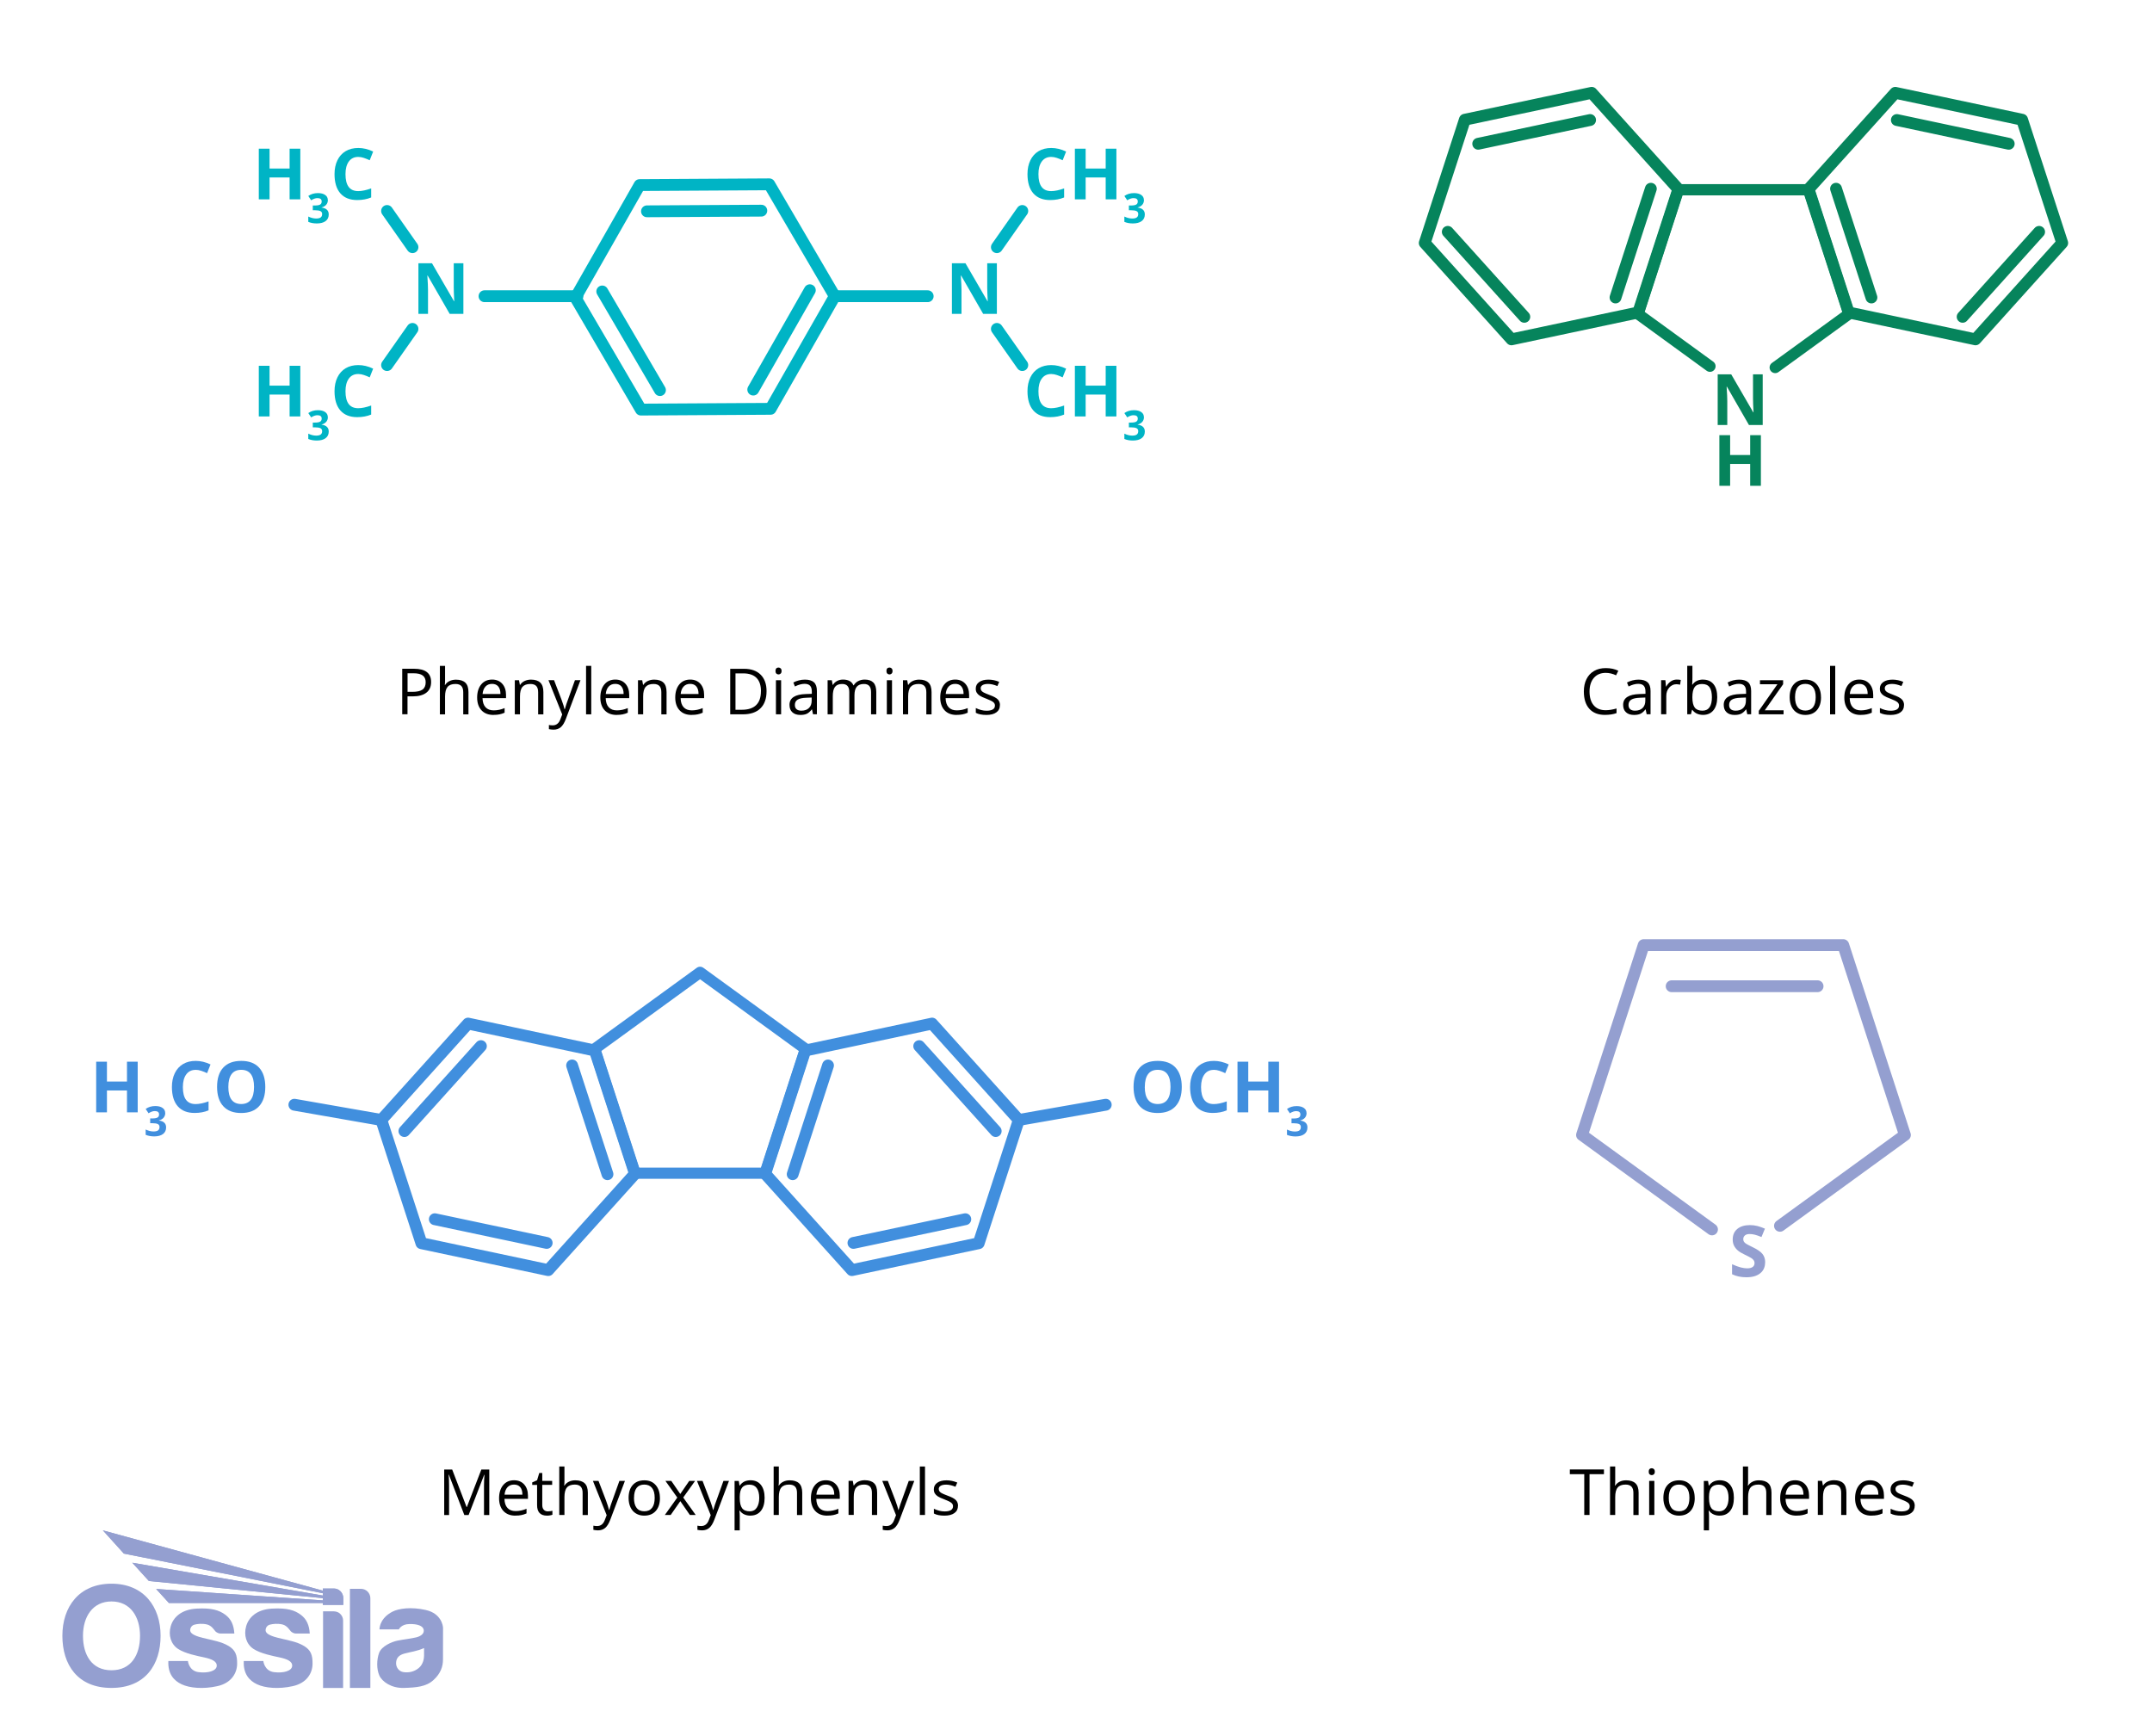 <svg viewBox="0 0 424 342" xmlns:xlink="http://www.w3.org/1999/xlink" height="342" width="424" xmlns="http://www.w3.org/2000/svg" data-name="Layer 2" id="Layer_2">
  <defs>
    <style>
      .cls-1 {
        stroke: #00b4c5;
      }

      .cls-1, .cls-2, .cls-3, .cls-4, .cls-5, .cls-6, .cls-7 {
        fill: none;
      }

      .cls-1, .cls-3, .cls-4, .cls-5, .cls-6, .cls-7 {
        stroke-linecap: round;
        stroke-linejoin: round;
      }

      .cls-1, .cls-3, .cls-4, .cls-7 {
        stroke-width: 2.33px;
      }

      .cls-8 {
        clip-path: url(#clippath-1);
      }

      .cls-9 {
        fill: #949fd0;
      }

      .cls-10 {
        clip-path: url(#clippath-3);
      }

      .cls-3 {
        stroke: #949fd0;
      }

      .cls-11 {
        fill: #00b4c5;
      }

      .cls-12 {
        fill: #418fde;
      }

      .cls-4, .cls-6 {
        stroke: #06845c;
      }

      .cls-13 {
        clip-path: url(#clippath-2);
      }

      .cls-5, .cls-6 {
        stroke-width: 2.21px;
      }

      .cls-5, .cls-7 {
        stroke: #418fde;
      }

      .cls-14 {
        clip-path: url(#clippath);
      }

      .cls-15 {
        fill: #06845c;
      }
    </style>
    <clipPath id="clippath">
      <rect height="31.07" width="75" y="301.55" x="12.29" class="cls-2"></rect>
    </clipPath>
    <clipPath id="clippath-1">
      <rect height="31.07" width="75" y="301.55" x="12.29" class="cls-2"></rect>
    </clipPath>
    <clipPath id="clippath-2">
      <path d="M20.26,301.55l4.15,4.59,39.2,7.81v.45l-37.54-6.46,3.27,3.6,34.27,3.38v.44c-10.98-.76-21.86-1.49-32.84-2.25l2.51,2.76c10.14,0,20.19,0,30.33,0v.38h4.03v-1.34c0-1.04-.84-1.89-1.85-1.89h-2.18v.42l-43.34-11.88Z" class="cls-2"></path>
    </clipPath>
    <clipPath id="clippath-3">
      <rect height="31.07" width="75" y="301.55" x="12.29" class="cls-2"></rect>
    </clipPath>
  </defs>
  <g>
    <g>
      <g>
        <g>
          <polygon points="364.23 61.57 356.33 37.27 373.42 18.29 398.41 23.59 406.31 47.88 389.22 66.87 364.23 61.57" class="cls-4"></polygon>
          <line y2="58.62" x2="368.72" y1="37.19" x1="361.75" class="cls-4"></line>
        </g>
        <line y2="23.65" x2="373.73" y1="28.33" x1="395.77" class="cls-4"></line>
      </g>
      <line y2="62.43" x2="386.69" y1="45.69" x1="401.76" class="cls-4"></line>
    </g>
    <path d="M349.76,72.42l14.55-10.57-7.94-24.46h-25.71l-7.94,24.46,14.19,10.32" class="cls-6"></path>
    <g>
      <g>
        <g>
          <polygon points="322.78 61.57 330.68 37.27 313.6 18.29 288.61 23.59 280.71 47.88 297.8 66.87 322.78 61.57" class="cls-4"></polygon>
          <line y2="58.62" x2="318.3" y1="37.19" x1="325.26" class="cls-4"></line>
        </g>
        <line y2="23.65" x2="313.29" y1="28.33" x1="291.25" class="cls-4"></line>
      </g>
      <line y2="62.43" x2="300.33" y1="45.69" x1="285.25" class="cls-4"></line>
    </g>
  </g>
  <path d="M347.28,83.75h-2.69l-4.34-7.55h-.06c.09,1.33.13,2.29.13,2.85v4.7h-1.89v-9.98h2.67l4.34,7.48h.05c-.07-1.3-.1-2.21-.1-2.75v-4.73h1.91v9.98Z" class="cls-15"></path>
  <path d="M346.94,95.73h-2.11v-4.31h-3.95v4.31h-2.12v-9.98h2.12v3.91h3.95v-3.91h2.11v9.98Z" class="cls-15"></path>
  <g>
    <path d="M316.37,132.59c-.99,0-1.76.33-2.33.98-.57.66-.86,1.56-.86,2.7s.27,2.08.83,2.72c.55.64,1.33.96,2.35.96.62,0,1.34-.11,2.14-.34v.91c-.62.23-1.39.35-2.3.35-1.32,0-2.34-.4-3.06-1.2-.72-.8-1.08-1.94-1.08-3.42,0-.92.17-1.73.52-2.43s.84-1.23,1.5-1.61c.65-.38,1.42-.56,2.3-.56.94,0,1.76.17,2.47.52l-.44.9c-.68-.32-1.36-.48-2.04-.48Z"></path>
    <path d="M324.44,140.76l-.2-.96h-.05c-.33.42-.67.71-1,.86-.33.15-.75.22-1.25.22-.67,0-1.19-.17-1.57-.52-.38-.34-.57-.83-.57-1.47,0-1.36,1.08-2.07,3.26-2.13l1.14-.04v-.42c0-.53-.11-.92-.34-1.17-.23-.25-.59-.38-1.09-.38-.56,0-1.19.17-1.9.52l-.31-.78c.33-.18.69-.32,1.09-.42.39-.1.79-.15,1.19-.15.8,0,1.4.18,1.78.53.39.36.58.93.58,1.71v4.59h-.75ZM322.14,140.04c.63,0,1.13-.17,1.49-.52.36-.35.54-.83.54-1.46v-.61l-1.02.04c-.81.03-1.39.15-1.75.38-.36.22-.54.57-.54,1.04,0,.37.11.65.33.84.22.19.53.29.94.29Z"></path>
    <path d="M330.36,133.91c.3,0,.57.02.8.07l-.14.94c-.28-.06-.52-.09-.74-.09-.54,0-1.01.22-1.4.66-.39.44-.58.99-.58,1.65v3.61h-1.02v-6.72h.84l.12,1.25h.05c.25-.44.55-.77.9-1.01.35-.24.74-.36,1.16-.36Z"></path>
    <path d="M335.55,133.92c.88,0,1.57.3,2.06.9.49.6.73,1.46.73,2.56s-.25,1.96-.74,2.57c-.49.61-1.18.92-2.05.92-.44,0-.84-.08-1.2-.24-.36-.16-.67-.41-.91-.75h-.07l-.21.87h-.73v-9.55h1.02v2.32c0,.52-.02.99-.05,1.4h.05c.47-.67,1.18-1.01,2.11-1.01ZM335.4,134.78c-.7,0-1.2.2-1.5.6s-.46,1.07-.46,2.02.16,1.62.47,2.03c.32.41.82.61,1.52.61.63,0,1.09-.23,1.4-.68s.46-1.11.46-1.97-.15-1.53-.46-1.96c-.31-.43-.78-.64-1.42-.64Z"></path>
    <path d="M344.26,140.76l-.2-.96h-.05c-.33.42-.67.71-1,.86-.33.15-.75.22-1.25.22-.67,0-1.19-.17-1.57-.52-.38-.34-.57-.83-.57-1.47,0-1.36,1.08-2.07,3.26-2.13l1.14-.04v-.42c0-.53-.11-.92-.34-1.17-.23-.25-.59-.38-1.09-.38-.56,0-1.19.17-1.9.52l-.31-.78c.33-.18.69-.32,1.09-.42.39-.1.79-.15,1.19-.15.8,0,1.4.18,1.78.53.39.36.58.93.58,1.71v4.59h-.75ZM341.96,140.04c.63,0,1.13-.17,1.49-.52.36-.35.54-.83.54-1.46v-.61l-1.02.04c-.81.03-1.39.15-1.75.38-.36.22-.54.57-.54,1.04,0,.37.11.65.33.84.22.19.53.29.94.29Z"></path>
    <path d="M351.41,140.76h-4.88v-.69l3.67-5.24h-3.44v-.79h4.56v.79l-3.62,5.14h3.71v.79Z"></path>
    <path d="M358.79,137.39c0,1.1-.28,1.95-.83,2.57-.55.62-1.31.92-2.29.92-.6,0-1.13-.14-1.6-.42-.47-.28-.83-.69-1.08-1.21-.25-.53-.38-1.15-.38-1.85,0-1.1.27-1.95.82-2.56s1.31-.92,2.28-.92,1.69.31,2.24.94c.55.63.83,1.47.83,2.54ZM353.67,137.39c0,.86.17,1.51.52,1.96.34.45.85.67,1.51.67s1.17-.22,1.52-.67.52-1.1.52-1.97-.17-1.5-.52-1.95-.86-.67-1.53-.67-1.17.22-1.51.66c-.34.44-.51,1.09-.51,1.96Z"></path>
    <path d="M361.59,140.76h-1.02v-9.55h1.02v9.55Z"></path>
    <path d="M366.59,140.88c-.99,0-1.78-.3-2.35-.91s-.86-1.45-.86-2.52.27-1.94.8-2.58c.53-.64,1.25-.96,2.15-.96.84,0,1.51.28,2,.83.49.55.74,1.29.74,2.19v.64h-4.63c.02.79.22,1.39.6,1.8.38.41.91.61,1.6.61.72,0,1.44-.15,2.15-.45v.91c-.36.16-.7.27-1.02.33-.32.07-.71.1-1.16.1ZM366.32,134.76c-.54,0-.97.18-1.29.53-.32.35-.51.84-.57,1.46h3.52c0-.64-.14-1.13-.43-1.48s-.7-.51-1.23-.51Z"></path>
    <path d="M375.14,138.92c0,.63-.23,1.11-.7,1.45-.47.34-1.12.51-1.96.51-.89,0-1.59-.14-2.09-.42v-.94c.32.16.67.29,1.04.39.37.09.73.14,1.07.14.53,0,.94-.08,1.23-.25.29-.17.43-.43.43-.78,0-.26-.11-.49-.34-.67-.23-.19-.67-.41-1.33-.66-.63-.23-1.07-.44-1.33-.61s-.46-.37-.59-.59c-.13-.22-.19-.48-.19-.79,0-.55.22-.98.67-1.3.45-.32,1.06-.48,1.83-.48.72,0,1.43.15,2.12.44l-.36.83c-.67-.28-1.29-.42-1.83-.42-.48,0-.85.08-1.09.23-.25.15-.37.36-.37.63,0,.18.05.33.14.46.09.13.24.25.44.36.21.11.6.28,1.18.5.8.29,1.34.58,1.62.88s.42.66.42,1.11Z"></path>
  </g>
  <g>
    <path d="M91.48,298.53l-3.04-7.95h-.05c.06.63.09,1.38.09,2.25v5.71h-.96v-8.97h1.57l2.84,7.4h.05l2.86-7.4h1.56v8.97h-1.04v-5.78c0-.66.03-1.38.09-2.16h-.05l-3.07,7.94h-.84Z"></path>
    <path d="M101.54,298.66c-.99,0-1.78-.3-2.35-.91s-.86-1.45-.86-2.52.27-1.94.8-2.58c.53-.64,1.25-.96,2.15-.96.84,0,1.51.28,2,.83.49.55.74,1.29.74,2.19v.64h-4.63c.02.79.22,1.39.6,1.8.38.41.91.61,1.6.61.72,0,1.44-.15,2.15-.45v.91c-.36.16-.7.27-1.02.33-.32.07-.71.1-1.16.1ZM101.27,292.54c-.54,0-.97.18-1.29.53-.32.35-.51.84-.57,1.46h3.52c0-.64-.14-1.13-.43-1.48s-.7-.51-1.23-.51Z"></path>
    <path d="M107.92,297.82c.18,0,.35-.01.52-.04.17-.03.3-.05.4-.08v.78c-.11.05-.27.1-.49.13-.21.04-.41.05-.58.05-1.3,0-1.95-.69-1.95-2.06v-4h-.96v-.49l.96-.42.43-1.44h.59v1.56h1.95v.79h-1.95v3.96c0,.41.1.72.29.93s.46.33.79.33Z"></path>
    <path d="M114.79,298.53v-4.35c0-.55-.12-.96-.37-1.23-.25-.27-.64-.41-1.17-.41-.71,0-1.22.19-1.55.58-.33.38-.49,1.01-.49,1.89v3.52h-1.02v-9.55h1.02v2.89c0,.35-.02.64-.05.87h.06c.2-.32.49-.58.86-.76.37-.19.79-.28,1.27-.28.82,0,1.44.2,1.85.59.41.39.62,1.01.62,1.86v4.39h-1.02Z"></path>
    <path d="M116.83,291.81h1.09l1.47,3.83c.32.88.52,1.51.6,1.9h.05c.05-.21.16-.57.33-1.07.17-.5.73-2.06,1.67-4.66h1.09l-2.89,7.66c-.29.76-.62,1.29-1,1.61-.38.32-.85.48-1.41.48-.31,0-.62-.04-.92-.1v-.82c.23.05.48.07.75.07.7,0,1.2-.39,1.5-1.18l.37-.96-2.71-6.76Z"></path>
    <path d="M130.03,295.17c0,1.1-.28,1.95-.83,2.57-.55.62-1.31.92-2.29.92-.6,0-1.13-.14-1.6-.42s-.83-.69-1.08-1.21c-.25-.53-.38-1.14-.38-1.85,0-1.1.27-1.95.82-2.56.55-.61,1.31-.92,2.28-.92s1.69.31,2.24.94c.55.63.83,1.47.83,2.54ZM124.91,295.17c0,.86.17,1.51.52,1.96.34.45.85.67,1.52.67s1.17-.22,1.52-.67c.35-.45.52-1.1.52-1.97s-.17-1.5-.52-1.95c-.35-.44-.86-.67-1.53-.67s-1.17.22-1.51.66c-.34.44-.51,1.09-.51,1.96Z"></path>
    <path d="M133.44,295.09l-2.34-3.28h1.16l1.77,2.58,1.77-2.58h1.15l-2.34,3.28,2.46,3.44h-1.15l-1.88-2.72-1.9,2.72h-1.15l2.46-3.44Z"></path>
    <path d="M137.33,291.81h1.09l1.47,3.83c.32.88.52,1.51.6,1.9h.05c.05-.21.16-.57.33-1.07.17-.5.73-2.06,1.67-4.66h1.09l-2.89,7.66c-.29.76-.62,1.29-1,1.61-.38.32-.85.48-1.41.48-.31,0-.62-.04-.92-.1v-.82c.23.05.48.07.75.07.7,0,1.2-.39,1.5-1.18l.37-.96-2.71-6.76Z"></path>
    <path d="M147.86,298.66c-.44,0-.84-.08-1.2-.24-.36-.16-.67-.41-.91-.75h-.07c.05.39.07.76.07,1.12v2.77h-1.02v-9.74h.83l.14.92h.05c.26-.37.57-.63.91-.8.35-.16.75-.25,1.2-.25.89,0,1.58.3,2.06.91.48.61.73,1.46.73,2.56s-.25,1.96-.74,2.57c-.49.61-1.18.92-2.05.92ZM147.71,292.55c-.69,0-1.18.19-1.49.57-.31.38-.46.99-.47,1.82v.23c0,.95.16,1.62.47,2.03.31.41.82.61,1.52.61.58,0,1.04-.23,1.36-.71s.49-1.12.49-1.94-.17-1.48-.49-1.93c-.33-.45-.79-.67-1.39-.67Z"></path>
    <path d="M157.03,298.53v-4.35c0-.55-.12-.96-.37-1.23-.25-.27-.64-.41-1.17-.41-.71,0-1.22.19-1.55.58-.33.38-.49,1.01-.49,1.89v3.52h-1.02v-9.55h1.02v2.89c0,.35-.02.64-.05.87h.06c.2-.32.49-.58.86-.76.37-.19.79-.28,1.27-.28.82,0,1.44.2,1.85.59.41.39.62,1.01.62,1.86v4.39h-1.02Z"></path>
    <path d="M162.98,298.66c-.99,0-1.78-.3-2.35-.91s-.86-1.45-.86-2.52.27-1.94.8-2.58c.53-.64,1.25-.96,2.15-.96.84,0,1.51.28,2,.83.49.55.74,1.29.74,2.19v.64h-4.63c.02.79.22,1.39.6,1.8.38.41.91.61,1.6.61.72,0,1.44-.15,2.15-.45v.91c-.36.16-.7.27-1.02.33-.32.07-.71.1-1.16.1ZM162.71,292.54c-.54,0-.97.18-1.29.53-.32.35-.51.84-.57,1.46h3.52c0-.64-.14-1.13-.43-1.48s-.7-.51-1.23-.51Z"></path>
    <path d="M171.79,298.53v-4.35c0-.55-.12-.96-.37-1.23-.25-.27-.64-.41-1.17-.41-.7,0-1.22.19-1.55.57-.33.38-.49,1.01-.49,1.88v3.53h-1.02v-6.72h.83l.17.92h.05c.21-.33.5-.59.88-.77.38-.18.8-.27,1.26-.27.81,0,1.42.2,1.83.59.41.39.61,1.02.61,1.87v4.39h-1.02Z"></path>
    <path d="M173.84,291.81h1.09l1.47,3.83c.32.88.52,1.51.6,1.9h.05c.05-.21.16-.57.33-1.07.17-.5.73-2.06,1.67-4.66h1.09l-2.89,7.66c-.29.76-.62,1.29-1,1.61-.38.32-.85.48-1.41.48-.31,0-.62-.04-.92-.1v-.82c.23.05.48.07.75.07.7,0,1.2-.39,1.5-1.18l.37-.96-2.71-6.76Z"></path>
    <path d="M182.25,298.53h-1.02v-9.55h1.02v9.55Z"></path>
    <path d="M188.75,296.7c0,.62-.23,1.11-.7,1.45-.47.34-1.12.51-1.96.51-.89,0-1.59-.14-2.09-.42v-.94c.32.16.67.29,1.04.39.37.09.73.14,1.07.14.53,0,.94-.08,1.23-.25.29-.17.43-.43.43-.78,0-.26-.11-.49-.34-.67-.23-.19-.67-.41-1.33-.66-.63-.23-1.07-.44-1.33-.61-.26-.17-.46-.37-.59-.59-.13-.22-.19-.48-.19-.79,0-.55.22-.98.67-1.3.45-.32,1.06-.48,1.83-.48.72,0,1.43.15,2.12.44l-.36.83c-.67-.28-1.29-.42-1.83-.42-.48,0-.85.08-1.09.23-.25.15-.37.36-.37.63,0,.18.05.33.14.46.09.13.24.25.44.36.2.12.6.28,1.18.5.8.29,1.34.58,1.62.88.28.29.42.66.42,1.11Z"></path>
  </g>
  <g>
    <path d="M84.94,134.4c0,.91-.31,1.61-.93,2.09s-1.51.73-2.66.73h-1.06v3.53h-1.04v-8.97h2.33c2.24,0,3.36.87,3.36,2.61ZM80.3,136.33h.94c.92,0,1.59-.15,2.01-.45.41-.3.62-.78.62-1.44,0-.59-.19-1.03-.58-1.33-.39-.29-.99-.44-1.82-.44h-1.17v3.64Z"></path>
    <path d="M91.27,140.76v-4.35c0-.55-.12-.96-.37-1.23s-.64-.4-1.17-.4c-.71,0-1.22.19-1.55.58s-.49,1.01-.49,1.89v3.52h-1.02v-9.55h1.02v2.89c0,.35-.02.64-.05.86h.06c.2-.32.49-.58.86-.76s.79-.28,1.27-.28c.82,0,1.44.2,1.85.59.41.39.62,1.01.62,1.86v4.39h-1.02Z"></path>
    <path d="M97.22,140.88c-.99,0-1.78-.3-2.35-.91s-.86-1.45-.86-2.52.27-1.94.8-2.58c.53-.64,1.25-.96,2.15-.96.84,0,1.51.28,2,.83s.74,1.29.74,2.19v.64h-4.63c.02.79.22,1.39.6,1.8.38.41.91.61,1.6.61.72,0,1.44-.15,2.15-.45v.91c-.36.16-.7.27-1.02.33-.32.07-.71.1-1.16.1ZM96.94,134.76c-.54,0-.97.18-1.29.53-.32.35-.51.84-.57,1.46h3.52c0-.64-.14-1.13-.43-1.48s-.7-.51-1.23-.51Z"></path>
    <path d="M106.03,140.76v-4.35c0-.55-.12-.96-.37-1.23s-.64-.4-1.17-.4c-.7,0-1.22.19-1.55.57s-.49,1.01-.49,1.88v3.53h-1.02v-6.72h.83l.17.92h.05c.21-.33.5-.59.88-.77.38-.18.8-.27,1.26-.27.81,0,1.42.2,1.83.59.41.39.61,1.02.61,1.87v4.39h-1.02Z"></path>
    <path d="M108.07,134.03h1.09l1.47,3.83c.32.88.52,1.51.6,1.9h.05c.05-.21.16-.57.33-1.07.17-.5.73-2.06,1.67-4.66h1.09l-2.89,7.66c-.29.76-.62,1.29-1,1.61s-.85.48-1.41.48c-.31,0-.62-.04-.92-.1v-.82c.23.05.48.07.75.07.7,0,1.2-.39,1.5-1.18l.37-.96-2.71-6.76Z"></path>
    <path d="M116.49,140.76h-1.02v-9.55h1.02v9.55Z"></path>
    <path d="M121.49,140.88c-.99,0-1.78-.3-2.35-.91s-.86-1.45-.86-2.52.27-1.94.8-2.58c.53-.64,1.25-.96,2.15-.96.84,0,1.51.28,2,.83s.74,1.29.74,2.19v.64h-4.63c.02.79.22,1.39.6,1.8.38.41.91.61,1.6.61.72,0,1.44-.15,2.15-.45v.91c-.36.16-.7.27-1.02.33-.32.07-.71.1-1.16.1ZM121.21,134.76c-.54,0-.97.18-1.29.53-.32.35-.51.84-.57,1.46h3.52c0-.64-.14-1.13-.43-1.48s-.7-.51-1.23-.51Z"></path>
    <path d="M130.3,140.76v-4.35c0-.55-.12-.96-.37-1.23s-.64-.4-1.17-.4c-.7,0-1.22.19-1.55.57s-.49,1.01-.49,1.88v3.53h-1.02v-6.72h.83l.17.92h.05c.21-.33.5-.59.88-.77.38-.18.8-.27,1.26-.27.81,0,1.42.2,1.83.59.41.39.61,1.02.61,1.87v4.39h-1.02Z"></path>
    <path d="M136.25,140.88c-.99,0-1.78-.3-2.35-.91s-.86-1.45-.86-2.52.27-1.94.8-2.58c.53-.64,1.25-.96,2.15-.96.84,0,1.51.28,2,.83s.74,1.29.74,2.19v.64h-4.63c.02.79.22,1.39.6,1.8.38.41.91.61,1.6.61.72,0,1.44-.15,2.15-.45v.91c-.36.16-.7.27-1.02.33-.32.07-.71.1-1.16.1ZM135.97,134.76c-.54,0-.97.18-1.29.53-.32.35-.51.84-.57,1.46h3.52c0-.64-.14-1.13-.43-1.48s-.7-.51-1.23-.51Z"></path>
    <path d="M151.03,136.19c0,1.48-.4,2.61-1.21,3.4s-1.96,1.17-3.47,1.17h-2.48v-8.97h2.75c1.39,0,2.48.39,3.25,1.16s1.16,1.85,1.16,3.24ZM149.93,136.22c0-1.17-.29-2.05-.88-2.64-.59-.59-1.46-.89-2.62-.89h-1.52v7.17h1.27c1.24,0,2.18-.31,2.8-.92.63-.61.94-1.52.94-2.71Z"></path>
    <path d="M152.79,132.21c0-.23.06-.4.17-.51.11-.11.26-.16.43-.16s.3.06.42.17c.12.11.18.28.18.51s-.06.4-.18.51c-.12.11-.26.17-.42.17-.17,0-.31-.06-.43-.17-.11-.11-.17-.28-.17-.51ZM153.9,140.76h-1.02v-6.72h1.02v6.72Z"></path>
    <path d="M160.19,140.76l-.2-.96h-.05c-.34.42-.67.71-1,.86-.33.15-.75.22-1.25.22-.67,0-1.19-.17-1.57-.52-.38-.34-.57-.83-.57-1.47,0-1.36,1.09-2.07,3.26-2.13l1.14-.04v-.42c0-.53-.11-.92-.34-1.17-.23-.25-.59-.38-1.09-.38-.56,0-1.19.17-1.9.52l-.31-.78c.33-.18.69-.32,1.09-.42.39-.1.79-.15,1.19-.15.8,0,1.4.18,1.78.53.39.36.58.93.58,1.71v4.59h-.75ZM157.89,140.04c.63,0,1.13-.17,1.49-.52.36-.35.54-.83.54-1.46v-.61l-1.02.04c-.81.03-1.39.15-1.75.38-.36.22-.54.57-.54,1.04,0,.37.11.65.33.84.22.19.53.29.94.29Z"></path>
    <path d="M171.62,140.76v-4.37c0-.54-.11-.94-.34-1.21s-.58-.4-1.07-.4c-.63,0-1.1.18-1.41.55-.3.36-.45.92-.45,1.68v3.75h-1.02v-4.37c0-.54-.11-.94-.34-1.21s-.59-.4-1.07-.4c-.64,0-1.11.19-1.4.57-.3.38-.44,1.01-.44,1.88v3.53h-1.02v-6.72h.83l.17.92h.05c.19-.33.46-.58.81-.77s.74-.28,1.17-.28c1.05,0,1.74.38,2.06,1.14h.05c.2-.35.49-.63.87-.83s.81-.31,1.3-.31c.76,0,1.33.2,1.71.59.38.39.57,1.02.57,1.87v4.39h-1.02Z"></path>
    <path d="M174.65,132.21c0-.23.06-.4.17-.51.11-.11.26-.16.43-.16s.3.06.42.17c.12.11.18.28.18.51s-.06.4-.18.51c-.12.11-.26.17-.42.17-.17,0-.31-.06-.43-.17-.11-.11-.17-.28-.17-.51ZM175.75,140.76h-1.02v-6.72h1.02v6.72Z"></path>
    <path d="M182.51,140.76v-4.35c0-.55-.12-.96-.37-1.23s-.64-.4-1.17-.4c-.7,0-1.22.19-1.55.57s-.49,1.01-.49,1.88v3.53h-1.02v-6.72h.83l.17.92h.05c.21-.33.5-.59.88-.77.38-.18.8-.27,1.26-.27.81,0,1.42.2,1.83.59.41.39.61,1.02.61,1.87v4.39h-1.02Z"></path>
    <path d="M188.46,140.88c-.99,0-1.78-.3-2.35-.91s-.86-1.45-.86-2.52.27-1.94.8-2.58c.53-.64,1.25-.96,2.15-.96.84,0,1.51.28,2,.83s.74,1.29.74,2.19v.64h-4.63c.02.79.22,1.39.6,1.8.38.41.91.61,1.6.61.72,0,1.44-.15,2.15-.45v.91c-.36.16-.7.27-1.02.33-.32.07-.71.1-1.16.1ZM188.19,134.76c-.54,0-.97.18-1.29.53-.32.35-.51.84-.57,1.46h3.52c0-.64-.14-1.13-.43-1.48s-.7-.51-1.23-.51Z"></path>
    <path d="M197.01,138.92c0,.63-.23,1.11-.7,1.45-.47.34-1.12.51-1.96.51-.89,0-1.59-.14-2.09-.42v-.94c.32.16.67.29,1.04.39s.73.14,1.07.14c.53,0,.94-.08,1.23-.25.29-.17.43-.43.43-.78,0-.26-.11-.49-.34-.67-.23-.19-.67-.41-1.33-.66-.63-.23-1.07-.44-1.33-.61-.26-.17-.46-.37-.59-.59-.13-.22-.19-.48-.19-.79,0-.55.22-.98.67-1.3s1.06-.48,1.83-.48c.72,0,1.43.15,2.12.44l-.36.83c-.67-.28-1.29-.42-1.83-.42-.48,0-.85.08-1.09.23-.25.15-.37.36-.37.63,0,.18.05.33.14.46.09.13.24.25.44.36.2.11.6.28,1.18.5.8.29,1.34.58,1.62.88.28.29.42.66.42,1.11Z"></path>
  </g>
  <g>
    <path d="M313.18,298.53h-1.04v-8.04h-2.84v-.93h6.72v.93h-2.84v8.04Z"></path>
    <path d="M321.82,298.53v-4.35c0-.55-.12-.96-.37-1.23-.25-.27-.64-.41-1.17-.41-.71,0-1.22.19-1.55.58-.33.38-.49,1.01-.49,1.89v3.52h-1.02v-9.55h1.02v2.89c0,.35-.02.64-.05.87h.06c.2-.32.49-.58.86-.76.37-.19.79-.28,1.27-.28.82,0,1.44.2,1.85.59s.62,1.01.62,1.86v4.39h-1.02Z"></path>
    <path d="M324.84,289.99c0-.23.06-.4.17-.51.11-.11.26-.16.43-.16s.3.06.42.17c.12.11.18.28.18.51s-.06.4-.18.51c-.12.11-.26.17-.42.17s-.31-.06-.43-.17c-.12-.11-.17-.28-.17-.51ZM325.95,298.53h-1.02v-6.72h1.02v6.72Z"></path>
    <path d="M333.91,295.17c0,1.1-.28,1.95-.83,2.57-.55.62-1.31.92-2.29.92-.6,0-1.13-.14-1.6-.42-.47-.28-.83-.69-1.08-1.21-.25-.53-.38-1.14-.38-1.85,0-1.1.27-1.95.82-2.56.55-.61,1.31-.92,2.28-.92s1.69.31,2.24.94c.55.63.83,1.47.83,2.54ZM328.79,295.17c0,.86.17,1.51.52,1.96.34.45.85.67,1.51.67s1.17-.22,1.52-.67c.35-.45.52-1.1.52-1.97s-.17-1.5-.52-1.95c-.35-.44-.86-.67-1.53-.67s-1.17.22-1.51.66c-.34.44-.51,1.09-.51,1.96Z"></path>
    <path d="M338.83,298.66c-.44,0-.84-.08-1.2-.24-.36-.16-.67-.41-.91-.75h-.07c.05.39.07.76.07,1.12v2.77h-1.02v-9.74h.83l.14.92h.05c.26-.37.57-.63.91-.8.35-.16.75-.25,1.2-.25.89,0,1.58.3,2.06.91.49.61.73,1.46.73,2.56s-.25,1.96-.74,2.57c-.49.61-1.18.92-2.05.92ZM338.68,292.55c-.69,0-1.18.19-1.49.57-.31.38-.46.99-.47,1.82v.23c0,.95.16,1.62.47,2.03.32.41.82.61,1.52.61.58,0,1.04-.23,1.37-.71.33-.47.49-1.12.49-1.94s-.16-1.48-.49-1.93c-.33-.45-.79-.67-1.39-.67Z"></path>
    <path d="M348,298.53v-4.35c0-.55-.12-.96-.37-1.23-.25-.27-.64-.41-1.17-.41-.71,0-1.22.19-1.55.58-.33.38-.49,1.01-.49,1.89v3.52h-1.02v-9.55h1.02v2.89c0,.35-.02.64-.05.87h.06c.2-.32.49-.58.86-.76.37-.19.79-.28,1.27-.28.82,0,1.44.2,1.85.59s.62,1.01.62,1.86v4.39h-1.02Z"></path>
    <path d="M353.95,298.66c-.99,0-1.78-.3-2.35-.91s-.86-1.45-.86-2.52.27-1.94.8-2.58c.53-.64,1.25-.96,2.15-.96.84,0,1.51.28,2,.83.49.55.74,1.29.74,2.19v.64h-4.63c.02.79.22,1.39.6,1.8.38.41.91.61,1.6.61.72,0,1.44-.15,2.15-.45v.91c-.36.16-.7.27-1.02.33-.32.07-.71.1-1.16.1ZM353.67,292.54c-.54,0-.97.18-1.29.53s-.51.84-.57,1.46h3.52c0-.64-.14-1.13-.43-1.48s-.7-.51-1.23-.51Z"></path>
    <path d="M362.76,298.53v-4.35c0-.55-.12-.96-.37-1.23-.25-.27-.64-.41-1.17-.41-.7,0-1.22.19-1.55.57-.33.38-.49,1.01-.49,1.88v3.53h-1.02v-6.72h.83l.17.92h.05c.21-.33.5-.59.88-.77.38-.18.79-.27,1.26-.27.81,0,1.42.2,1.83.59s.61,1.02.61,1.87v4.39h-1.02Z"></path>
    <path d="M368.71,298.66c-.99,0-1.78-.3-2.35-.91s-.86-1.45-.86-2.52.27-1.94.8-2.58c.53-.64,1.25-.96,2.15-.96.84,0,1.51.28,2,.83.49.55.74,1.29.74,2.19v.64h-4.63c.02.79.22,1.39.6,1.8.38.41.91.61,1.6.61.72,0,1.44-.15,2.15-.45v.91c-.36.16-.7.27-1.02.33-.32.07-.71.1-1.16.1ZM368.43,292.54c-.54,0-.97.18-1.29.53s-.51.84-.57,1.46h3.52c0-.64-.14-1.13-.43-1.48s-.7-.51-1.23-.51Z"></path>
    <path d="M377.25,296.7c0,.62-.23,1.11-.7,1.45-.47.34-1.12.51-1.96.51-.89,0-1.59-.14-2.09-.42v-.94c.32.16.67.29,1.04.39.37.09.73.14,1.07.14.53,0,.94-.08,1.23-.25.29-.17.43-.43.43-.78,0-.26-.11-.49-.34-.67-.23-.19-.67-.41-1.33-.66-.63-.23-1.07-.44-1.33-.61s-.46-.37-.59-.59-.19-.48-.19-.79c0-.55.22-.98.67-1.3.45-.32,1.06-.48,1.83-.48.72,0,1.43.15,2.12.44l-.36.83c-.67-.28-1.29-.42-1.83-.42-.48,0-.85.08-1.09.23-.25.15-.37.36-.37.63,0,.18.05.33.14.46s.24.25.44.36c.21.12.6.28,1.18.5.8.29,1.34.58,1.62.88.28.29.42.66.42,1.11Z"></path>
  </g>
  <g>
    <path d="M350.7,241.55l24.62-17.9-12.15-37.41h-39.32l-12.15,37.41,25.61,18.61" class="cls-3"></path>
    <line y2="194.34" x2="358.11" y1="194.34" x1="329.36" class="cls-3"></line>
    <path d="M347.77,248.78c0,.9-.32,1.61-.97,2.13-.65.52-1.55.78-2.71.78-1.07,0-2.01-.2-2.83-.6v-1.97c.67.3,1.24.51,1.71.63.47.12.89.18,1.28.18.46,0,.82-.09,1.07-.27.25-.18.37-.44.37-.79,0-.2-.05-.37-.16-.52-.11-.15-.27-.3-.48-.44-.21-.14-.64-.37-1.29-.68-.61-.29-1.07-.56-1.37-.83-.3-.26-.55-.57-.73-.92-.18-.35-.27-.76-.27-1.23,0-.88.3-1.58.9-2.08.6-.5,1.43-.76,2.48-.76.52,0,1.01.06,1.49.18.47.12.96.3,1.48.52l-.68,1.65c-.53-.22-.97-.37-1.32-.46-.35-.09-.69-.13-1.03-.13-.4,0-.71.09-.92.28s-.32.43-.32.73c0,.19.04.35.13.49.09.14.22.27.41.4.19.13.64.36,1.34.7.93.45,1.57.89,1.92,1.34s.52,1,.52,1.65Z" class="cls-9"></path>
  </g>
  <g>
    <g>
      <g>
        <g>
          <polygon points="158.65 207.01 150.76 231.3 167.84 250.28 192.83 244.98 200.73 220.69 183.64 201.7 158.65 207.01" class="cls-7"></polygon>
          <line y2="209.95" x2="163.14" y1="231.38" x1="156.18" class="cls-7"></line>
        </g>
        <line y2="244.92" x2="168.15" y1="240.25" x1="190.19" class="cls-7"></line>
      </g>
      <line y2="206.14" x2="181.11" y1="222.88" x1="196.18" class="cls-7"></line>
    </g>
    <polygon points="137.93 191.6 117.13 206.72 125.08 231.18 150.79 231.18 158.73 206.72 137.93 191.6" class="cls-5"></polygon>
    <g>
      <g>
        <g>
          <polygon points="117.21 207.01 125.11 231.3 108.02 250.28 83.03 244.98 75.13 220.69 92.22 201.7 117.21 207.01" class="cls-7"></polygon>
          <line y2="209.95" x2="112.72" y1="231.38" x1="119.69" class="cls-7"></line>
        </g>
        <line y2="244.92" x2="107.71" y1="240.25" x1="85.67" class="cls-7"></line>
      </g>
      <line y2="206.14" x2="94.75" y1="222.88" x1="79.68" class="cls-7"></line>
    </g>
    <line y2="217.69" x2="217.86" y1="220.69" x1="200.73" class="cls-7"></line>
    <line y2="217.69" x2="58" y1="220.69" x1="75.13" class="cls-7"></line>
    <g>
      <path d="M232.84,214.18c0,1.65-.41,2.92-1.23,3.81-.82.89-1.99,1.33-3.52,1.33s-2.7-.44-3.52-1.33c-.82-.89-1.23-2.16-1.23-3.82s.41-2.93,1.23-3.81c.82-.88,2-1.31,3.53-1.31s2.71.44,3.52,1.33,1.22,2.15,1.22,3.81ZM225.55,214.18c0,1.12.21,1.96.64,2.52.42.56,1.06.85,1.9.85,1.69,0,2.53-1.12,2.53-3.37s-.84-3.37-2.52-3.37c-.84,0-1.48.28-1.9.85-.43.57-.64,1.41-.64,2.52Z" class="cls-12"></path>
      <path d="M239.15,210.82c-.8,0-1.41.3-1.85.9-.44.6-.66,1.43-.66,2.5,0,2.23.84,3.34,2.51,3.34.7,0,1.55-.17,2.55-.53v1.77c-.82.34-1.73.51-2.74.51-1.45,0-2.56-.44-3.33-1.32-.77-.88-1.15-2.15-1.15-3.79,0-1.04.19-1.95.57-2.73s.92-1.38,1.63-1.8c.71-.42,1.54-.62,2.49-.62s1.94.23,2.92.7l-.68,1.72c-.37-.18-.75-.33-1.13-.46s-.75-.2-1.11-.2Z" class="cls-12"></path>
      <path d="M252,219.19h-2.11v-4.31h-3.95v4.31h-2.12v-9.98h2.12v3.91h3.95v-3.91h2.11v9.98Z" class="cls-12"></path>
      <path d="M257.43,219.33c0,.36-.11.67-.33.93-.22.25-.53.43-.93.53v.02c.47.06.83.2,1.07.43s.36.53.36.92c0,.56-.2,1-.61,1.31-.41.31-.99.47-1.74.47-.63,0-1.19-.11-1.68-.31v-1.05c.23.11.47.21.74.28.27.07.54.11.8.11.41,0,.71-.07.9-.21.19-.14.29-.36.29-.67,0-.27-.11-.47-.33-.58s-.58-.17-1.07-.17h-.44v-.94h.45c.45,0,.78-.06.99-.18.21-.12.31-.32.31-.61,0-.44-.28-.66-.83-.66-.19,0-.39.03-.58.1-.2.06-.42.17-.66.33l-.57-.85c.53-.38,1.16-.57,1.9-.57.6,0,1.08.12,1.43.37.35.24.52.58.52,1.02Z" class="cls-12"></path>
    </g>
    <g>
      <path d="M27.13,219.19h-2.11v-4.31h-3.95v4.31h-2.12v-9.98h2.12v3.91h3.95v-3.91h2.11v9.98Z" class="cls-12"></path>
      <path d="M32.56,219.32c0,.36-.11.67-.33.93s-.53.43-.93.53v.02c.47.06.83.2,1.07.43.24.23.36.53.36.92,0,.56-.2,1-.61,1.31-.41.31-.99.47-1.74.47-.63,0-1.19-.11-1.68-.31v-1.05c.23.11.47.21.74.28.27.07.54.11.8.11.41,0,.71-.07.9-.21.19-.14.29-.36.29-.67,0-.27-.11-.47-.33-.58-.22-.11-.58-.17-1.07-.17h-.44v-.94h.45c.45,0,.78-.06.99-.18s.31-.32.31-.61c0-.44-.28-.66-.83-.66-.19,0-.39.03-.58.1s-.42.17-.66.33l-.57-.85c.53-.38,1.16-.57,1.9-.57.6,0,1.08.12,1.43.37.35.24.52.58.52,1.02Z" class="cls-12"></path>
      <path d="M38.54,210.82c-.8,0-1.41.3-1.85.9s-.66,1.43-.66,2.5c0,2.23.83,3.34,2.51,3.34.7,0,1.55-.17,2.55-.53v1.77c-.82.34-1.73.51-2.74.51-1.45,0-2.56-.44-3.33-1.32-.77-.88-1.15-2.15-1.15-3.79,0-1.04.19-1.95.57-2.73.38-.78.92-1.38,1.63-1.8.71-.42,1.54-.62,2.49-.62s1.94.23,2.92.7l-.68,1.72c-.37-.18-.75-.33-1.13-.46s-.75-.2-1.11-.2Z" class="cls-12"></path>
      <path d="M52.27,214.18c0,1.65-.41,2.92-1.23,3.81-.82.89-1.99,1.33-3.52,1.33s-2.7-.44-3.52-1.33c-.82-.89-1.23-2.16-1.23-3.82s.41-2.93,1.23-3.81c.82-.88,2-1.31,3.53-1.31s2.71.44,3.52,1.33,1.22,2.15,1.22,3.81ZM44.99,214.18c0,1.12.21,1.96.63,2.52s1.06.85,1.9.85c1.69,0,2.53-1.12,2.53-3.37s-.84-3.37-2.52-3.37c-.84,0-1.48.28-1.9.85-.43.57-.64,1.41-.64,2.52Z" class="cls-12"></path>
    </g>
  </g>
  <g>
    <g>
      <g>
        <g>
          <polygon points="126.28 80.71 113.38 58.66 126.02 36.47 151.57 36.32 164.47 58.37 151.82 80.56 126.28 80.71" class="cls-1"></polygon>
          <line y2="76.87" x2="130.03" y1="57.43" x1="118.66" class="cls-1"></line>
        </g>
        <line y2="41.64" x2="127.47" y1="41.51" x1="150" class="cls-1"></line>
      </g>
      <line y2="76.77" x2="148.41" y1="57.19" x1="159.56" class="cls-1"></line>
    </g>
    <line y2="58.37" x2="182.78" y1="58.37" x1="164.47" class="cls-1"></line>
    <line y2="58.37" x2="113.77" y1="58.37" x1="95.46" class="cls-1"></line>
    <path d="M91.29,61.85h-2.69l-4.34-7.55h-.06c.09,1.33.13,2.29.13,2.85v4.7h-1.89v-9.98h2.67l4.34,7.48h.05c-.07-1.3-.1-2.21-.1-2.75v-4.73h1.9v9.98Z" class="cls-11"></path>
    <path d="M196.4,61.85h-2.69l-4.34-7.55h-.06c.09,1.33.13,2.29.13,2.85v4.7h-1.89v-9.98h2.67l4.34,7.48h.05c-.07-1.3-.1-2.21-.1-2.75v-4.73h1.9v9.98Z" class="cls-11"></path>
    <g>
      <path d="M207.11,73.7c-.8,0-1.41.3-1.85.9s-.66,1.43-.66,2.5c0,2.23.83,3.34,2.51,3.34.7,0,1.55-.18,2.55-.53v1.78c-.82.34-1.73.51-2.74.51-1.45,0-2.56-.44-3.33-1.32-.77-.88-1.15-2.15-1.15-3.79,0-1.04.19-1.95.57-2.73.38-.78.92-1.38,1.63-1.8.71-.42,1.54-.62,2.49-.62s1.94.23,2.92.7l-.68,1.72c-.37-.18-.75-.33-1.13-.46s-.75-.2-1.11-.2Z" class="cls-11"></path>
      <path d="M219.96,82.06h-2.11v-4.31h-3.95v4.31h-2.12v-9.98h2.12v3.91h3.95v-3.91h2.11v9.98Z" class="cls-11"></path>
      <path d="M225.39,82.2c0,.36-.11.67-.33.93-.22.25-.53.43-.93.53v.02c.47.06.83.2,1.07.43s.36.53.36.92c0,.56-.2,1-.61,1.31-.41.31-.99.47-1.74.47-.63,0-1.19-.1-1.68-.31v-1.05c.23.11.47.21.74.28.27.07.54.11.8.11.41,0,.71-.07.9-.21.19-.14.29-.36.29-.67,0-.27-.11-.47-.33-.58-.22-.11-.58-.17-1.07-.17h-.44v-.94h.45c.45,0,.78-.06.99-.18.21-.12.31-.32.31-.61,0-.44-.28-.66-.83-.66-.19,0-.39.03-.58.1-.2.06-.42.17-.66.33l-.57-.85c.53-.38,1.16-.57,1.9-.57.6,0,1.08.12,1.43.37.35.24.52.58.52,1.02Z" class="cls-11"></path>
    </g>
    <g>
      <path d="M59.17,82.06h-2.11v-4.31h-3.95v4.31h-2.12v-9.98h2.12v3.91h3.95v-3.91h2.11v9.98Z" class="cls-11"></path>
      <path d="M64.6,82.2c0,.36-.11.67-.33.93-.22.25-.53.43-.93.53v.02c.47.06.83.2,1.07.43.24.23.36.53.36.92,0,.56-.2,1-.61,1.31-.41.31-.99.47-1.74.47-.63,0-1.19-.1-1.68-.31v-1.05c.23.11.47.21.74.28.27.07.54.11.8.11.41,0,.71-.07.9-.21.19-.14.29-.36.29-.67,0-.27-.11-.47-.33-.58-.22-.11-.58-.17-1.07-.17h-.44v-.94h.45c.45,0,.78-.06.99-.18s.31-.32.31-.61c0-.44-.28-.66-.83-.66-.19,0-.39.03-.58.1-.2.06-.42.17-.66.33l-.57-.85c.53-.38,1.16-.57,1.9-.57.6,0,1.08.12,1.43.37.35.24.52.58.52,1.02Z" class="cls-11"></path>
      <path d="M70.58,73.7c-.8,0-1.41.3-1.85.9s-.66,1.43-.66,2.5c0,2.23.83,3.34,2.51,3.34.7,0,1.55-.18,2.55-.53v1.78c-.82.34-1.73.51-2.74.51-1.45,0-2.56-.44-3.33-1.32-.77-.88-1.15-2.15-1.15-3.79,0-1.04.19-1.95.57-2.73.38-.78.92-1.38,1.63-1.8.71-.42,1.54-.62,2.49-.62s1.94.23,2.92.7l-.68,1.72c-.37-.18-.75-.33-1.13-.46s-.75-.2-1.11-.2Z" class="cls-11"></path>
    </g>
    <g>
      <path d="M207.11,30.92c-.8,0-1.41.3-1.85.9s-.66,1.43-.66,2.5c0,2.23.83,3.34,2.51,3.34.7,0,1.55-.18,2.55-.53v1.78c-.82.34-1.73.51-2.74.51-1.45,0-2.56-.44-3.33-1.32-.77-.88-1.15-2.15-1.15-3.79,0-1.04.19-1.95.57-2.73.38-.78.92-1.38,1.63-1.8.71-.42,1.54-.62,2.49-.62s1.94.23,2.92.7l-.68,1.72c-.37-.18-.75-.33-1.13-.46s-.75-.2-1.11-.2Z" class="cls-11"></path>
      <path d="M219.96,39.28h-2.11v-4.31h-3.95v4.31h-2.12v-9.98h2.12v3.91h3.95v-3.91h2.11v9.98Z" class="cls-11"></path>
      <path d="M225.39,39.42c0,.36-.11.67-.33.93-.22.25-.53.43-.93.53v.02c.47.06.83.2,1.07.43s.36.53.36.92c0,.56-.2,1-.61,1.31-.41.31-.99.47-1.74.47-.63,0-1.19-.1-1.68-.31v-1.05c.23.11.47.21.74.28.27.07.54.11.8.11.41,0,.71-.07.9-.21.19-.14.29-.36.29-.67,0-.27-.11-.47-.33-.58-.22-.11-.58-.17-1.07-.17h-.44v-.94h.45c.45,0,.78-.06.99-.18.21-.12.31-.32.31-.61,0-.44-.28-.66-.83-.66-.19,0-.39.03-.58.1-.2.06-.42.17-.66.33l-.57-.85c.53-.38,1.16-.57,1.9-.57.6,0,1.08.12,1.43.37.35.24.52.58.52,1.02Z" class="cls-11"></path>
    </g>
    <line y2="71.94" x2="201.42" y1="64.81" x1="196.41" class="cls-1"></line>
    <line y2="48.71" x2="196.41" y1="41.57" x1="201.42" class="cls-1"></line>
    <line y2="71.94" x2="76.26" y1="64.81" x1="81.27" class="cls-1"></line>
    <line y2="48.71" x2="81.27" y1="41.57" x1="76.26" class="cls-1"></line>
    <g>
      <path d="M59.17,39.28h-2.11v-4.31h-3.95v4.31h-2.12v-9.98h2.12v3.91h3.95v-3.91h2.11v9.98Z" class="cls-11"></path>
      <path d="M64.6,39.42c0,.36-.11.67-.33.93-.22.25-.53.43-.93.53v.02c.47.06.83.2,1.07.43.24.23.36.53.36.92,0,.56-.2,1-.61,1.31-.41.31-.99.47-1.74.47-.63,0-1.19-.1-1.68-.31v-1.05c.23.11.47.21.74.28.27.07.54.11.8.11.41,0,.71-.07.9-.21.19-.14.29-.36.29-.67,0-.27-.11-.47-.33-.58-.22-.11-.58-.17-1.07-.17h-.44v-.94h.45c.45,0,.78-.06.99-.18s.31-.32.31-.61c0-.44-.28-.66-.83-.66-.19,0-.39.03-.58.1-.2.06-.42.17-.66.33l-.57-.85c.53-.38,1.16-.57,1.9-.57.6,0,1.08.12,1.43.37.35.24.52.58.52,1.02Z" class="cls-11"></path>
      <path d="M70.58,30.92c-.8,0-1.41.3-1.85.9s-.66,1.43-.66,2.5c0,2.23.83,3.34,2.51,3.34.7,0,1.55-.18,2.55-.53v1.78c-.82.34-1.73.51-2.74.51-1.45,0-2.56-.44-3.33-1.32-.77-.88-1.15-2.15-1.15-3.79,0-1.04.19-1.95.57-2.73.38-.78.92-1.38,1.63-1.8.71-.42,1.54-.62,2.49-.62s1.94.23,2.92.7l-.68,1.72c-.37-.18-.75-.33-1.13-.46s-.75-.2-1.11-.2Z" class="cls-11"></path>
    </g>
  </g>
  <g data-name="blue watermark" id="blue_watermark">
    <g class="cls-14">
      <g class="cls-8">
        <path d="M83.55,326.27c0,.5-.15,1.7-1.07,2.44-.92.74-1.95.92-2.95.79-1-.13-1.52-1.02-1.49-1.82.03-.8.38-1.49,1.6-1.83,1.22-.33,2.63-.5,3.91-1.1v1.52ZM83.93,317.26c-2.99-.68-5.4-.29-6.6.32-1.2.61-2.45,1.73-2.57,3.5h3.83s.43-1.03,2.06-1.06c1.63-.03,2.64.35,2.82,1.08.17.73-.44,1.29-1.44,1.54-1,.25-2.6.42-3.71.65-1.12.23-3.13,1.07-3.63,2.42-.49,1.35-.51,3.18.04,4.43.55,1.25,2.39,2.54,4.83,2.47,2.44-.07,4.4-.23,5.83-1.54,1.44-1.31,1.89-2.67,1.89-4.08s.01-5.7.01-6.18-.38-2.87-3.37-3.55" class="cls-9"></path>
        <path d="M24.41,306.14l39.19,7.81v.45l-37.54-6.46,3.27,3.6,34.27,3.38v.44c-10.98-.76-21.86-1.49-32.84-2.25l2.51,2.76c10.14,0,20.19,0,30.33,0v.38h4.03v-1.34c0-1.04-.83-1.89-1.85-1.89h-2.18v.42l-43.34-11.88,4.15,4.59Z" class="cls-9"></path>
      </g>
      <g class="cls-13">
        <rect height="14.7" width="47.38" y="301.55" x="20.26" class="cls-9"></rect>
      </g>
      <g class="cls-10">
        <path d="M71.12,313.08h-2.18v19.53h4.03v-17.68c0-1.02-.83-1.85-1.85-1.85" class="cls-9"></path>
        <path d="M65.78,317.51h-2.13v15.11h3.95v-13.29c0-1-.82-1.81-1.81-1.81" class="cls-9"></path>
        <path d="M59.87,324.33c-1.36-.83-3.05-1.09-5.05-1.58s-2.48-1.01-2.49-1.49c0-.48.28-.97.85-1.12.57-.15,1.49-.26,2.45-.04.96.22,1.46,1.15,1.69,1.38.24.23.66.41.95.41h2.76c-.1-1.64-.61-2.85-1.8-3.72-1.19-.87-2.65-1.36-5.64-1.19-2.99.17-4.59,1.71-5.09,3.47-.51,1.76.03,3.55,1.44,4.47,1.41.92,3.74,1.38,5.17,1.68,1.42.31,2.53.75,2.45,1.7-.07.95-1.68,1.44-3.58,1.2-1.91-.24-2.1-2.2-2.1-2.2h-3.85c-.13,2.51,1.07,3.88,2.63,4.6,1.55.73,4.21.99,7.02.36,2.82-.62,3.89-2.63,3.9-4.4.02-1.77-.35-2.71-1.71-3.54" class="cls-9"></path>
        <path d="M45.01,324.33c-1.36-.83-3.05-1.09-5.05-1.58s-2.48-1.01-2.49-1.49c0-.48.28-.97.85-1.12.57-.15,1.49-.26,2.45-.04.96.22,1.46,1.15,1.69,1.38.24.23.66.41.95.41h2.76c-.1-1.64-.61-2.85-1.8-3.72-1.19-.87-2.65-1.36-5.64-1.19-2.99.17-4.59,1.71-5.09,3.47-.51,1.76.03,3.55,1.44,4.47,1.41.92,3.74,1.38,5.17,1.68,1.42.31,2.53.75,2.45,1.7-.07.95-1.68,1.44-3.58,1.2-1.91-.24-2.1-2.2-2.1-2.2h-3.85c-.13,2.51,1.07,3.88,2.63,4.6,1.55.73,4.21.99,7.02.36,2.82-.62,3.89-2.63,3.9-4.4.02-1.77-.35-2.71-1.71-3.54" class="cls-9"></path>
        <path d="M21.96,329.13c-3.89,0-5.61-3.05-5.61-6.79s1.89-6.77,5.62-6.77,5.62,3.03,5.62,6.77-1.73,6.79-5.62,6.79M21.97,312.07c-6.42,0-9.68,4.59-9.68,10.26s2.96,10.28,9.66,10.28,9.69-4.62,9.69-10.28-3.26-10.26-9.68-10.26" class="cls-9"></path>
      </g>
    </g>
  </g>
</svg>